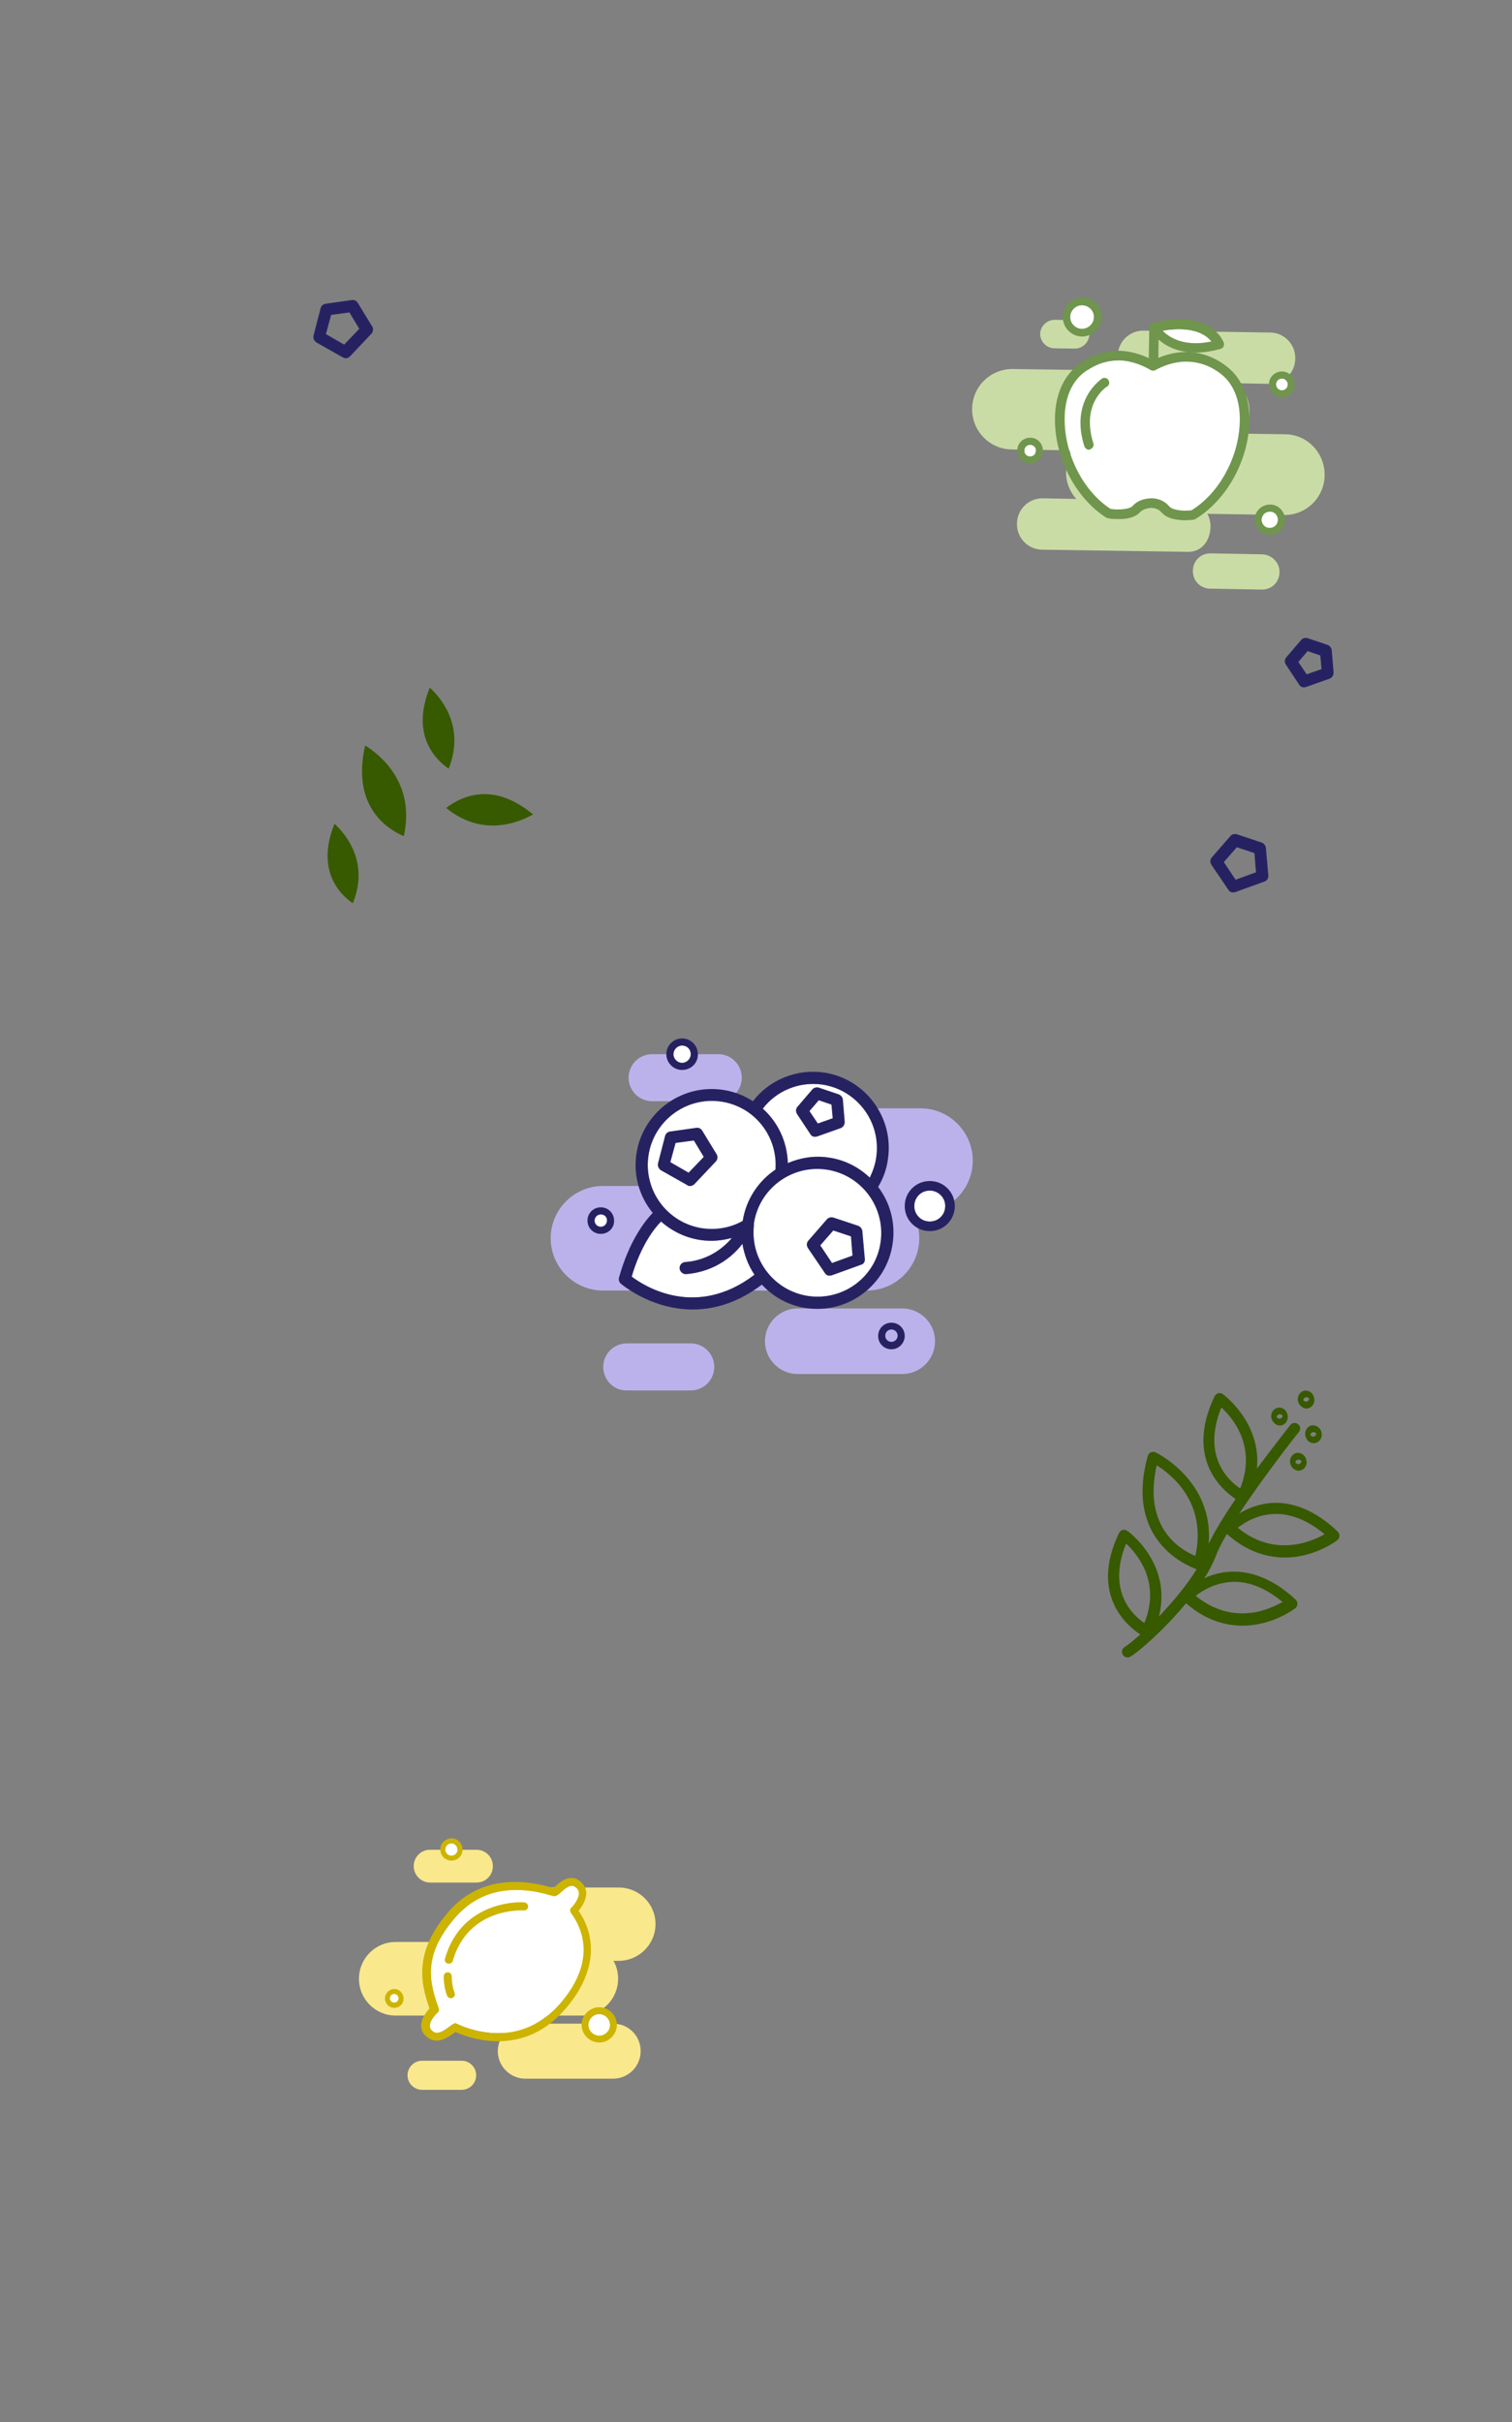 <?xml version="1.0" encoding="utf-8"?>
<!-- Generator: Adobe Illustrator 19.0.0, SVG Export Plug-In . SVG Version: 6.00 Build 0)  -->
<svg version="1.1" id="Layer_1" xmlns="http://www.w3.org/2000/svg" xmlns:xlink="http://www.w3.org/1999/xlink" x="0px" y="0px"
	 viewBox="-53 29.9 489 783" style="enable-background:new -53 29.9 489 783;" xml:space="preserve">
<rect x="-53" y="29.9" width="489" height="783" fill="#808080" stroke="none"/>
<style type="text/css">
	.st0{fill:#FAE88C;}
	.st1{fill:#FFFFFF;}
	.st2{fill:#CCB400;}
	.st3{fill:#BCB2EB;}
	.st4{fill:#262262;}
	.st5{fill:#CADCA6;}
	.st6{fill:#6F964C;}
	.st7{fill:#375900;}
</style>
<g>
	<g>
		<path class="st0" d="M147.1,640.1h-38.9c-6.5,0-11.9,5.3-11.9,11.9c0,2.1,0.5,4,1.5,5.7H75c-6.6,0-11.9,5.3-11.9,11.9
			c0,6.6,5.3,11.9,11.9,11.9H135c6.6,0,11.9-5.3,11.9-11.9c0-2.1-0.5-4.1-1.5-5.8h1.7c6.5,0,11.9-5.3,11.9-11.9
			C159,645.4,153.7,640.1,147.1,640.1z"/>
		<path class="st0" d="M86.1,638.5h15c3,0,5.3-2.4,5.3-5.3c0-3-2.4-5.3-5.3-5.3h-15c-3,0-5.3,2.4-5.3,5.3
			C80.8,636.1,83.2,638.5,86.1,638.5z"/>
		<path class="st0" d="M145.3,684.1h-28.4c-4.9,0-8.9,4-8.9,8.9c0,4.9,4,8.9,8.9,8.9h28.4c4.9,0,8.9-4,8.9-8.9
			C154.2,688,150.2,684.1,145.3,684.1z"/>
		<path class="st0" d="M78.8,700.8c0-2.6,2.1-4.7,4.7-4.7h12.8c2.6,0,4.7,2.1,4.7,4.7l0,0c0,2.6-2.1,4.7-4.7,4.7H83.5
			C80.9,705.5,78.8,703.4,78.8,700.8L78.8,700.8z"/>
	</g>
	<g>
		<g>
			<g>
				<path class="st1" d="M140.8,681c-1.9,0-3.5,1.6-3.5,3.5c0,1.9,1.6,3.5,3.5,3.5c1.9,0,3.5-1.6,3.5-3.5
					C144.3,682.6,142.7,681,140.8,681z"/>
			</g>
		</g>
		<g>
			<g>
				<path class="st1" d="M74.5,674.5c-0.8,0-1.4,0.6-1.4,1.4c0,0.8,0.6,1.4,1.4,1.4c0.8,0,1.4-0.6,1.4-1.4
					C75.9,675.2,75.3,674.5,74.5,674.5z"/>
			</g>
		</g>
		<g>
			<g>
				<path class="st1" d="M93,625.8c-1.1,0-2,0.9-2,2c0,1.1,0.9,2,2,2c1.1,0,2-0.9,2-2C94.9,626.7,94.1,625.8,93,625.8z"/>
			</g>
		</g>
	</g>
	<g>
		<path class="st2" d="M140.8,690.2c-3.1,0-5.7-2.6-5.7-5.7c0-3.1,2.6-5.7,5.7-5.7s5.7,2.6,5.7,5.7
			C146.5,687.6,143.9,690.2,140.8,690.2z M140.8,681c-1.9,0-3.5,1.6-3.5,3.5c0,1.9,1.6,3.5,3.5,3.5c1.9,0,3.5-1.6,3.5-3.5
			C144.3,682.6,142.7,681,140.8,681z"/>
	</g>
	<g>
		<path class="st2" d="M74.5,679c-1.7,0-3-1.4-3-3c0-1.7,1.4-3.1,3-3.1c1.7,0,3,1.4,3,3.1C77.6,677.6,76.2,679,74.5,679z
			 M74.5,674.5c-0.8,0-1.4,0.6-1.4,1.4c0,0.8,0.6,1.4,1.4,1.4c0.8,0,1.4-0.6,1.4-1.4C75.9,675.2,75.3,674.5,74.5,674.5z"/>
	</g>
	<g>
		<path class="st2" d="M93,631.4c-2,0-3.6-1.6-3.6-3.6c0-2,1.6-3.6,3.6-3.6c2,0,3.6,1.6,3.6,3.6C96.6,629.8,95,631.4,93,631.4z
			 M93,625.8c-1.1,0-2,0.9-2,2c0,1.1,0.9,2,2,2c1.1,0,2-0.9,2-2C94.9,626.7,94.1,625.8,93,625.8z"/>
	</g>
	<g>
		<g>
			<path class="st1" d="M94.2,684c0.2,0,0.4,0.1,0.6,0.2c0.1,0,5.8,3,13.2,3c7.7,0,14.5-3.2,20-9.4c11.9-13.6,7.5-24.2,3.8-29.3
				c-0.1-0.1-0.2-0.2-0.2-0.3c-0.3-0.5-0.3-1.2,0.2-1.6c0.7-0.7,2.5-2.9,2.4-4.7c0-0.7-0.3-1.2-0.8-1.7c-0.5-0.4-0.9-0.7-1.4-0.7
				c-1.2,0-2.5,1.2-3.5,2.1c-0.8,0.7-1.4,1.2-2,1.3c0,0-0.1,0-0.1,0h0c-0.3,0-0.7-0.1-1.5-0.3c-2-0.6-6-1.7-11-1.7
				c-7.9,0-14.5,3-19.7,8.9c-11,12.7-8,21.6-5.3,29.4c0.2,0.5,0,1-0.4,1.4c-0.7,0.6-2.5,2.5-2.5,4.2c0,0.6,0.2,1.1,0.6,1.5
				c0.6,0.6,1.1,0.8,1.7,0.8l0,0c1.3,0,2.7-1,3.9-1.9c0.5-0.4,1-0.7,1.5-1C93.8,684.1,94,684,94.2,684z"/>
		</g>
		<g>
			<path class="st1" d="M92.2,664.7c-0.1,0-0.2,0-0.4,0c-0.7-0.2-1.1-0.9-0.9-1.6c5.6-19.5,25.5-18.3,25.7-18.2
				c0.7,0.1,1.2,0.7,1.2,1.4c0,0.7-0.7,1.3-1.4,1.2l0,0c-0.7,0-18-1-23,16.4C93.3,664.3,92.8,664.7,92.2,664.7z"/>
		</g>
		<g>
			<path class="st1" d="M92.8,675.9c-0.5,0-1-0.3-1.2-0.8c-1.1-2.6-1.1-6.1-1.1-6.3c0-0.7,0.6-1.3,1.3-1.3h0c0.7,0,1.3,0.6,1.3,1.3
				c0,0,0,3.2,0.9,5.3c0.3,0.7,0,1.4-0.7,1.7C93.1,675.9,92.9,675.9,92.8,675.9z"/>
		</g>
	</g>
	<g>
		<g>
			<path class="st2" d="M108,689.8c-6.6,0-11.9-2.2-13.7-3c-0.2,0.1-0.4,0.3-0.7,0.5c-1.4,1-3.3,2.3-5.4,2.3l0,0
				c-1.3,0-2.5-0.5-3.6-1.6c-1-0.9-1.4-2.1-1.4-3.4c0.1-2.3,1.8-4.4,2.7-5.4c-2.6-7.6-5.5-17.8,6.1-31.2c5.6-6.5,12.9-9.7,21.6-9.7
				c5.3,0,9.6,1.2,11.7,1.8c0.2,0.1,0.5,0.1,0.6,0.2c0.2-0.1,0.4-0.4,0.7-0.6c1.2-1.1,3.1-2.7,5.2-2.7c1.2,0,2.2,0.5,3.2,1.4
				c1,1,1.6,2.2,1.6,3.5c0,2.3-1.5,4.6-2.5,5.7c6.6,9.6,5,21.2-4.4,31.9C123.8,686.3,116.5,689.8,108,689.8z M94.2,684
				c0.2,0,0.4,0.1,0.6,0.2c0.1,0,5.8,3,13.2,3c7.7,0,14.5-3.2,20-9.4c11.9-13.6,7.5-24.2,3.8-29.3c-0.1-0.1-0.2-0.2-0.2-0.3
				c-0.3-0.5-0.3-1.2,0.2-1.6c0.7-0.7,2.5-2.9,2.4-4.7c0-0.7-0.3-1.2-0.8-1.7c-0.5-0.4-0.9-0.7-1.4-0.7c-1.2,0-2.5,1.2-3.5,2.1
				c-0.8,0.7-1.4,1.2-2,1.3c0,0-0.1,0-0.1,0h0c-0.3,0-0.7-0.1-1.5-0.3c-2-0.6-6-1.7-11-1.7c-7.9,0-14.5,3-19.7,8.9
				c-11,12.7-8,21.6-5.3,29.4c0.2,0.5,0,1-0.4,1.4c-0.7,0.6-2.5,2.5-2.5,4.2c0,0.6,0.2,1.1,0.6,1.5c0.6,0.6,1.1,0.8,1.7,0.8l0,0
				c1.3,0,2.7-1,3.9-1.9c0.5-0.4,1-0.7,1.5-1C93.8,684.1,94,684,94.2,684z"/>
		</g>
		<g>
			<path class="st2" d="M92.2,664.7c-0.1,0-0.2,0-0.4,0c-0.7-0.2-1.1-0.9-0.9-1.6c5.6-19.5,25.5-18.3,25.7-18.2
				c0.7,0.1,1.2,0.7,1.2,1.4c0,0.7-0.7,1.3-1.4,1.2l0,0c-0.7,0-18-1-23,16.4C93.3,664.3,92.8,664.7,92.2,664.7z"/>
		</g>
		<g>
			<path class="st2" d="M92.8,675.9c-0.5,0-1-0.3-1.2-0.8c-1.1-2.6-1.1-6.1-1.1-6.3c0-0.7,0.6-1.3,1.3-1.3h0c0.7,0,1.3,0.6,1.3,1.3
				c0,0,0,3.2,0.9,5.3c0.3,0.7,0,1.4-0.7,1.7C93.1,675.9,92.9,675.9,92.8,675.9z"/>
		</g>
	</g>
</g>
<g>
	<g>
		<path class="st3" d="M244.7,388.2h-55.4c-9.3,0-16.9,7.6-16.9,16.9c0,3,0.8,5.8,2.1,8.2h-32.5c-9.3,0-16.9,7.6-16.9,16.9
			c0,9.3,7.6,16.9,16.9,16.9h85.4c9.3,0,16.9-7.6,16.9-16.9c0-3-0.8-5.8-2.1-8.2h2.5c9.3,0,16.9-7.6,16.9-16.9
			C261.6,395.8,254,388.2,244.7,388.2z"/>
		<path class="st3" d="M157.9,385.9h21.4c4.2,0,7.6-3.4,7.6-7.6c0-4.2-3.4-7.6-7.6-7.6h-21.4c-4.2,0-7.6,3.4-7.6,7.6
			C150.3,382.5,153.7,385.9,157.9,385.9z"/>
		<path class="st3" d="M238.8,452.9H205c-5.8,0-10.6,4.7-10.6,10.6c0,5.8,4.7,10.6,10.6,10.6h33.8c5.8,0,10.6-4.7,10.6-10.6
			C249.4,457.6,244.6,452.9,238.8,452.9z"/>
		<path class="st3" d="M142.1,471.8c0-4.2,3.4-7.6,7.6-7.6h20.7c4.2,0,7.6,3.4,7.6,7.6l0,0c0,4.2-3.4,7.6-7.6,7.6h-20.7
			C145.5,479.5,142.1,476,142.1,471.8L142.1,471.8z"/>
	</g>
	<g>
		<g>
			<g>
				<path class="st1" d="M247.7,414.8c-2.8,0-5,2.2-5,5c0,2.8,2.2,5,5,5s5-2.2,5-5C252.7,417,250.4,414.8,247.7,414.8z"/>
			</g>
		</g>
		<g>
			<g>
				<path class="st1" d="M141.3,422.5c-1.1,0-2,0.9-2,2c0,1.1,0.9,2,2,2c1.1,0,2-0.9,2-2C143.4,423.4,142.5,422.5,141.3,422.5z"/>
			</g>
		</g>
		<g>
			<g>
				<path class="st1" d="M167.6,367.9c-1.5,0-2.8,1.3-2.8,2.8c0,1.5,1.3,2.8,2.8,2.8c1.5,0,2.8-1.3,2.8-2.8
					C170.4,369.1,169.2,367.9,167.6,367.9z"/>
			</g>
		</g>
		<path class="st1" d="M212.8,380.5c11.3,1.6,19.2,12.1,17.6,23.4c-0.3,2.4-1.1,4.6-2.1,6.7c-3.6-3.4-8.2-5.8-13.4-6.5
			c-4.6-0.7-9.1,0.1-13.1,1.8c-0.2-6.9-3.2-13.2-8.1-17.6C198.1,382.5,205.5,379.5,212.8,380.5z M156.7,403.6
			c1.6-11.3,12.1-19.2,23.4-17.6c10.8,1.5,18.5,11.2,17.7,22c-5.5,3.7-9.5,9.6-10.6,16.6c-3.9,2.2-8.4,3-12.9,2.4
			C163,425.4,155.1,414.9,156.7,403.6z M151.3,442.6c3-10.2,7.4-15.7,9.5-17.8c3.5,3.1,7.9,5.3,12.9,6c3.3,0.5,6.7,0.2,10-0.7
			c-2.1,2.5-7,7.2-15.1,7.8c-1.1,0.1-1.9,1-1.8,2.1c0.1,0.9,0.8,1.6,1.7,1.8c0.1,0,0.3,0,0.4,0c10.1-0.8,16-6.8,18.2-9.8
			c0.6,3.6,1.9,7,3.9,10C172.1,456.4,155.4,445.7,151.3,442.6z M208.5,448.9c-11-1.6-18.8-11.6-17.7-22.6c0-0.2,0.1-0.4,0-0.5
			c0-0.1,0-0.2,0-0.2c1.6-11.3,12.1-19.2,23.4-17.6c11.3,1.6,19.2,12.1,17.6,23.4C230.3,442.6,219.8,450.5,208.5,448.9z"/>
	</g>
	<g>
		<path class="st4" d="M247.7,427.9c-4.5,0-8.1-3.6-8.1-8.1c0-4.5,3.6-8.1,8.1-8.1c4.5,0,8.1,3.6,8.1,8.1
			C255.8,424.3,252.2,427.9,247.7,427.9z M247.7,414.8c-2.8,0-5,2.2-5,5c0,2.8,2.2,5,5,5s5-2.2,5-5
			C252.7,417,250.4,414.8,247.7,414.8z"/>
	</g>
	<g>
		<path class="st4" d="M141.3,428.8c-2.4,0-4.3-1.9-4.3-4.3c0-2.4,1.9-4.3,4.3-4.3c2.4,0,4.3,1.9,4.3,4.3
			C145.7,426.9,143.7,428.8,141.3,428.8z M141.3,422.5c-1.1,0-2,0.9-2,2c0,1.1,0.9,2,2,2c1.1,0,2-0.9,2-2
			C143.4,423.4,142.5,422.5,141.3,422.5z"/>
	</g>
	<g>
		<path class="st4" d="M235.3,466.1c-2.4,0-4.3-1.9-4.3-4.3c0-2.4,1.9-4.3,4.3-4.3c2.4,0,4.3,1.9,4.3,4.3
			C239.6,464.1,237.7,466.1,235.3,466.1z M235.3,459.7c-1.1,0-2,0.9-2,2c0,1.1,0.9,2,2,2c1.1,0,2-0.9,2-2
			C237.3,460.6,236.4,459.7,235.3,459.7z"/>
	</g>
	<g>
		<path class="st4" d="M167.6,375.8c-2.8,0-5.1-2.3-5.1-5.1c0-2.8,2.3-5.1,5.1-5.1s5.1,2.3,5.1,5.1
			C172.8,373.5,170.5,375.8,167.6,375.8z M167.6,367.9c-1.5,0-2.8,1.3-2.8,2.8c0,1.5,1.3,2.8,2.8,2.8c1.5,0,2.8-1.3,2.8-2.8
			C170.4,369.1,169.2,367.9,167.6,367.9z"/>
	</g>
	<g>
		<path class="st4" d="M231,413.6c1.7-2.8,2.8-5.9,3.2-9.2c1.9-13.4-7.5-25.9-20.9-27.8c-8.7-1.2-17.5,2.4-22.8,9.3
			c-2.9-1.9-6.3-3.2-9.9-3.7c-13.4-1.9-25.9,7.5-27.8,20.9c-1,7,1.1,13.8,5.3,18.9c-2.5,2.6-7.6,9-10.9,20.9c-0.2,0.7,0,1.5,0.6,2
			c0.1,0.1,7.6,6.5,18.5,8c7.7,1.1,17.2-0.2,27.1-7.7c3.7,4,8.7,6.8,14.5,7.6c13.4,1.9,25.9-7.5,27.8-20.9
			C236.7,425.1,234.8,418.6,231,413.6z M212.8,380.5c11.3,1.6,19.2,12.1,17.6,23.4c-0.3,2.4-1.1,4.6-2.1,6.7
			c-3.6-3.4-8.2-5.8-13.4-6.5c-4.6-0.7-9.1,0.1-13.1,1.8c-0.2-6.9-3.2-13.2-8.1-17.6C198.1,382.5,205.5,379.5,212.8,380.5z
			 M156.7,403.6c1.6-11.3,12.1-19.2,23.4-17.6c10.8,1.5,18.5,11.2,17.7,22c-5.5,3.7-9.5,9.6-10.6,16.6c-3.9,2.2-8.4,3-12.9,2.4
			C163,425.4,155.1,414.9,156.7,403.6z M151.3,442.6c3-10.2,7.4-15.7,9.5-17.8c3.5,3.1,7.9,5.3,12.9,6c3.3,0.5,6.7,0.2,10-0.7
			c-2.1,2.5-7,7.2-15.1,7.8c-1.1,0.1-1.9,1-1.8,2.1c0.1,0.9,0.8,1.6,1.7,1.8c0.1,0,0.3,0,0.4,0c10.1-0.8,16-6.8,18.2-9.8
			c0.6,3.6,1.9,7,3.9,10C172.1,456.4,155.4,445.7,151.3,442.6z M208.5,448.9c-11-1.6-18.8-11.6-17.7-22.6c0-0.2,0.1-0.4,0-0.5
			c0-0.1,0-0.2,0-0.2c1.6-11.3,12.1-19.2,23.4-17.6c11.3,1.6,19.2,12.1,17.6,23.4C230.3,442.6,219.8,450.5,208.5,448.9z"/>
		<path class="st4" d="M169.9,413.3c0.6,0.1,1.2-0.1,1.7-0.6l6.9-7.3c0.6-0.6,0.7-1.6,0.3-2.3l-4.7-7.7c-0.4-0.7-1.2-1-1.9-0.9
			l-8.5,1.2c-0.8,0.1-1.4,0.7-1.6,1.4l-2.3,8.9c-0.2,0.8,0.2,1.7,0.9,2.2l8.5,4.8C169.4,413.2,169.6,413.3,169.9,413.3z
			 M165.5,399.4l5.9-0.8l3.2,5.3l-4.9,5.1l-5.9-3.4L165.5,399.4z"/>
		<path class="st4" d="M226.7,436.9l-0.8-9c-0.1-0.8-0.6-1.4-1.3-1.7l-8.1-2.7c-0.7-0.2-1.6,0-2.1,0.6l-6,6.9
			c-0.6,0.7-0.6,1.6-0.1,2.4l5.5,8.1c0.3,0.5,0.8,0.8,1.3,0.8c0.3,0,0.6,0,0.9-0.1l9.4-3.4C226.3,438.6,226.8,437.8,226.7,436.9z
			 M216.1,438.2l-3.8-5.7l4.2-4.8l5.7,1.9l0.5,6.2L216.1,438.2z"/>
		<path class="st4" d="M209.1,396.6c0.3,0.5,0.8,0.8,1.3,0.8c0.3,0,0.6,0,0.9-0.1l7.6-2.7c0.8-0.3,1.3-1.1,1.3-2l-0.6-7.2
			c-0.1-0.8-0.6-1.4-1.3-1.7l-6.5-2.2c-0.7-0.2-1.6,0-2.1,0.6l-4.8,5.6c-0.6,0.7-0.6,1.6-0.1,2.4L209.1,396.6z M211.8,385.6l4.1,1.4
			l0.4,4.4l-4.8,1.7l-2.7-4L211.8,385.6z"/>
	</g>
	<path class="st4" d="M58.5,145.7c0.6,0.1,1.2-0.1,1.7-0.6l6.9-7.3c0.6-0.6,0.7-1.6,0.3-2.3l-4.7-7.7c-0.4-0.7-1.2-1-1.9-0.9
		l-8.5,1.2c-0.8,0.1-1.4,0.7-1.6,1.4l-2.3,8.9c-0.2,0.8,0.2,1.7,0.9,2.2l8.5,4.8C58,145.5,58.3,145.6,58.5,145.7z M54.1,131.7
		l5.9-0.8l3.2,5.3l-4.9,5.1l-5.9-3.4L54.1,131.7z"/>
	<path class="st4" d="M357.2,313l-0.8-9c-0.1-0.8-0.6-1.4-1.3-1.7l-8.1-2.7c-0.7-0.2-1.6,0-2.1,0.6l-6,6.9c-0.6,0.7-0.6,1.6-0.1,2.4
		l5.5,8.1c0.3,0.5,0.8,0.8,1.3,0.8c0.3,0,0.6,0,0.9-0.1l9.4-3.4C356.7,314.7,357.2,313.9,357.2,313z M346.6,314.3l-3.8-5.7l4.2-4.8
		l5.7,1.9l0.5,6.2L346.6,314.3z"/>
	<path class="st4" d="M367.2,251.3c0.3,0.5,0.8,0.8,1.3,0.8c0.3,0,0.6,0,0.9-0.1l7.6-2.7c0.8-0.3,1.3-1.1,1.3-2l-0.6-7.2
		c-0.1-0.8-0.6-1.4-1.3-1.7l-6.5-2.2c-0.7-0.2-1.6,0-2.1,0.6l-4.8,5.6c-0.6,0.7-0.6,1.6-0.1,2.4L367.2,251.3z M369.9,240.4l4.1,1.4
		l0.4,4.4l-4.8,1.7l-2.7-4L369.9,240.4z"/>
</g>
<g>
	<g>
		<path class="st5" d="M362.7,170.3l-13.7-0.2c1.3-2,2.1-4.4,2.1-6.9c0.1-3.6-1.4-7-3.8-9.4l10.2,0.2c4.6,0.1,8.4-3.6,8.4-8.2
			c0.1-4.6-3.6-8.4-8.2-8.4l-40.8-0.6c-4.6-0.1-8.4,3.6-8.4,8.2c0,1.7,0.5,3.3,1.3,4.7l-35.2-0.5c-7.2-0.1-13.1,5.6-13.2,12.8
			c-0.1,7.2,5.6,13.1,12.8,13.2l19.7,0.3c-1.3,2-2.1,4.4-2.1,6.9c-0.1,3.4,1.2,6.5,3.3,8.8l-10.8-0.2c-4.6-0.1-8.4,3.6-8.4,8.2
			c-0.1,4.6,3.6,8.4,8.2,8.4l47,0.7c4.6,0.1,7.3-3.6,7.4-8.2c0-1.5-0.4-2.9-1-4.1l24.7,0.4c7.2,0.1,13.1-5.6,13.2-12.8
			C375.5,176.3,369.8,170.4,362.7,170.3z"/>
		<path class="st5" d="M287.9,142.5l6.7,0.1c2.5,0,4.6-2,4.7-4.5c0-2.6-2-4.6-4.5-4.7l-6.7-0.1c-2.5,0-4.6,2-4.7,4.5
			C283.4,140.3,285.4,142.4,287.9,142.5z"/>
		<path class="st5" d="M360.8,214.9c0,3.2-2.6,5.7-5.8,5.6l-16.6-0.3c-3.2,0-5.7-2.6-5.6-5.8l0,0c0-3.2,2.6-5.7,5.8-5.6l16.6,0.3
			C358.3,209.2,360.9,211.8,360.8,214.9L360.8,214.9z"/>
	</g>
	<g>
		<path class="st1" d="M280.1,177.5c-1.1,0-1.9-0.9-1.9-1.9c0-1.1,0.9-1.9,1.9-1.9c1.1,0,1.9,0.9,1.9,1.9
			C282,176.7,281.2,177.5,280.1,177.5z"/>
		<g>
			<path class="st6" d="M280.1,179.7c-2.3,0-4.1-1.9-4.1-4.2c0-2.3,1.9-4.1,4.2-4.1c2.3,0,4.1,1.9,4.1,4.2
				C284.2,177.9,282.3,179.7,280.1,179.7z M280.2,173.7c-1.1,0-1.9,0.8-1.9,1.9c0,1.1,0.8,1.9,1.9,1.9c1.1,0,1.9-0.8,1.9-1.9
				C282.1,174.5,281.2,173.7,280.2,173.7z"/>
		</g>
	</g>
	<g>
		<path class="st1" d="M357.7,195.3c1.5,0,2.6,1.2,2.6,2.7c0,1.5-1.2,2.6-2.7,2.6c-1.5,0-2.6-1.2-2.6-2.7
			C355,196.5,356.2,195.3,357.7,195.3z"/>
		<g>
			<path class="st6" d="M357.6,202.8c-2.7,0-4.8-2.3-4.8-5c0-2.7,2.3-4.8,5-4.8c2.7,0,4.8,2.3,4.8,5
				C362.5,200.7,360.3,202.9,357.6,202.8z M357.7,195.3c-1.5,0-2.7,1.2-2.7,2.6c0,1.5,1.2,2.7,2.6,2.7c1.5,0,2.7-1.2,2.7-2.6
				C360.4,196.5,359.2,195.3,357.7,195.3z"/>
		</g>
	</g>
	<g>
		<path class="st1" d="M361.6,152.3c1.1,0,1.9,0.9,1.9,1.9s-0.9,1.9-1.9,1.9c-1.1,0-1.9-0.9-1.9-1.9
			C359.7,153.1,360.6,152.2,361.6,152.3z"/>
		<g>
			<path class="st6" d="M361.5,158.3c-2.3,0-4.1-1.9-4.1-4.2c0-2.3,1.9-4.1,4.2-4.1c2.3,0,4.1,1.9,4.1,4.2S363.8,158.3,361.5,158.3z
				 M361.6,152.3c-1.1,0-1.9,0.8-1.9,1.9c0,1.1,0.8,1.9,1.9,1.9c1.1,0,1.9-0.8,1.9-1.9S362.7,152.3,361.6,152.3z"/>
		</g>
	</g>
	<g>
		<path class="st1" d="M296.9,136.3c-2.1,0-3.9-1.8-3.8-3.9c0-2.1,1.8-3.9,3.9-3.8c2.1,0,3.9,1.8,3.8,3.9
			C300.8,134.6,299,136.3,296.9,136.3z"/>
		<g>
			<path class="st6" d="M296.9,138.7c-3.5-0.1-6.2-2.9-6.2-6.4c0.1-3.5,2.9-6.2,6.4-6.2c3.5,0.1,6.2,2.9,6.2,6.4
				C303.2,135.9,300.3,138.7,296.9,138.7z M297,128.5c-2.1,0-3.9,1.7-3.9,3.8c0,2.1,1.7,3.9,3.8,3.9c2.1,0,3.9-1.7,3.9-3.8
				C300.9,130.3,299.2,128.5,297,128.5z"/>
		</g>
	</g>
	<path class="st1" d="M338.8,140.3c-9.2,1.9-13.9-1.5-15.8-3.5C333,135.1,337.2,138.3,338.8,140.3z"/>
	<path class="st1" d="M348,167.5c-0.7,11.1-7,22-15.6,27.4c-0.4,0-1.3,0.1-2.3,0.1c-2.4,0-4.2-0.5-4.9-1.4c-1.8-2.2-4.2-2.5-5.3-2.6
		c0,0-0.1,0-0.1,0c0,0,0,0,0,0c0,0-0.1,0-0.1,0c0,0,0,0-0.1,0c-0.8,0-4.1,0.2-6.1,2.4c-0.7,0.8-2.5,1.3-5,1.2c-1,0-1.9-0.1-2.3-0.2
		c-8.5-5.6-14.4-16.7-14.8-27.8c-0.2-7.3,2-13.2,6.4-16.4c3.5-2.6,7.2-3.8,11.2-3.8c4.6,0.1,8.4,1.9,10.2,3.1c0.5,0.3,1.1,0.3,1.6,0
		c1.9-1.1,5.8-2.8,10.3-2.7c3.9,0.1,7.6,1.4,11,4.1C346.4,154.3,348.5,160.2,348,167.5z"/>
	<g>
		<g>
			<path class="st6" d="M330,198.1L330,198.1c-3.5-0.1-5.9-0.9-7.3-2.5c-1.1-1.3-2.6-1.5-3.2-1.5c-1,0-2.8,0.3-3.8,1.4
				c-1.4,1.5-3.8,2.3-7.3,2.2c-1.7,0-3-0.2-3.1-0.3c-0.2,0-0.4-0.1-0.6-0.2c-9.5-6.1-16.1-18.3-16.5-30.5c-0.3-8.4,2.5-15.1,7.7-19
				c4-3,8.4-4.4,13-4.4c4.7,0.1,8.7,1.8,11,3.1c2.4-1.2,6.4-2.8,11.1-2.7c4.6,0.1,9,1.7,12.9,4.8c5.1,4,7.7,10.9,7.1,19.2
				c-0.8,12.2-7.8,24.2-17.4,30c-0.2,0.1-0.4,0.2-0.6,0.2C333.1,197.9,331.7,198.1,330,198.1z M319.8,191c1.1,0.1,3.5,0.4,5.3,2.6
				c0.7,0.8,2.5,1.3,4.9,1.4c1,0,1.9-0.1,2.3-0.1c8.7-5.3,14.9-16.3,15.6-27.4c0.5-7.3-1.6-13.2-5.9-16.6c-3.4-2.7-7.1-4-11-4.1
				c-4.6-0.1-8.4,1.7-10.3,2.7c-0.5,0.3-1.1,0.3-1.6,0c-1.9-1.1-5.7-3-10.2-3.1c-3.9-0.1-7.7,1.2-11.2,3.8
				c-4.4,3.2-6.7,9.1-6.4,16.4c0.4,11.1,6.3,22.3,14.8,27.8c0.4,0.1,1.3,0.2,2.3,0.2c2.4,0,4.3-0.4,5-1.2c2-2.3,5.3-2.4,6.1-2.4
				c0,0,0,0,0.1,0c0,0,0.1,0,0.1,0c0,0,0,0,0,0l0,0C319.7,191,319.8,191,319.8,191z"/>
		</g>
		<g>
			<path class="st6" d="M320,148.3c-0.9,0-1.5-0.7-1.5-1.6l0.2-11c0-0.7,0.5-1.3,1.2-1.5c19-4.4,22.7,6.1,22.9,6.5
				c0.1,0.4,0.1,0.8-0.1,1.2c-0.2,0.4-0.5,0.7-1,0.8c-10.7,3-16.9-0.3-20-3l-0.1,7C321.5,147.6,320.8,148.3,320,148.3z M323,136.8
				c1.9,2,6.7,5.4,15.8,3.5C337.2,138.3,333,135.1,323,136.8z"/>
		</g>
		<g>
			<path class="st6" d="M299.2,175.3c-0.6,0-1.2-0.4-1.5-1.1c-4.8-15.1,5.6-21.8,5.7-21.9c0.7-0.5,1.7-0.2,2.1,0.5
				c0.5,0.7,0.2,1.7-0.5,2.1c-0.4,0.2-8.4,5.6-4.4,18.3c0.3,0.8-0.2,1.7-1,1.9C299.5,175.3,299.3,175.3,299.2,175.3z"/>
		</g>
	</g>
</g>
<g>
	<path class="st7" d="M355.3,516.2c-3,0.6-5.6,1.8-7.5,3c8.1-12.3,19.1-26.2,19.3-26.4c0.6-0.8,0.5-1.9-0.3-2.5
		c-0.8-0.6-1.9-0.5-2.5,0.3c-0.4,0.5-5.2,6.6-10.8,14.1c1.5-15-10.9-24-11-24.1c-0.4-0.3-1-0.4-1.5-0.3c-0.5,0.1-0.9,0.5-1.2,1
		c-9.5,20,2.3,30.2,6.8,33.2c-3.5,5.2-6.8,10.4-8.7,14.5c1.7-20.5-17-29.5-17.2-29.6c-0.5-0.2-1-0.2-1.5,0c-0.5,0.2-0.8,0.6-1,1.2
		c-7.6,27.4,12.8,35.5,15.8,36.6c-3.1,5.1-7.8,10.7-12.2,15.3c4.4-17.2-10-27.6-10.2-27.7c-0.4-0.3-1-0.4-1.5-0.3
		c-0.5,0.1-0.9,0.5-1.2,1c-9.5,19.9,2.6,30,6.9,32.8c-2.2,1.9-4,3.4-5,4c-0.9,0.5-1.2,1.6-0.7,2.5c0.4,0.7,1.2,1,1.9,0.9
		c0.2,0,0.4-0.1,0.5-0.2c3.1-1.8,11.2-9,18.1-17.3c8.8,7.7,17.7,7.9,23.6,6.7c6.9-1.4,11.5-4.9,11.7-5.1c0.4-0.3,0.7-0.8,0.7-1.4
		c0-0.5-0.2-1-0.6-1.4c-9.9-9.2-18.7-9.7-24.3-8.6c-2,0.4-3.7,1-5.2,1.7c1.6-2.4,2.8-4.9,3.7-7.1c0.7-2,2-4.5,3.6-7.2
		c8.9,8,18,8.3,24,7.1c6.9-1.4,11.5-4.9,11.7-5.1c0.4-0.3,0.7-0.8,0.7-1.4c0-0.5-0.2-1-0.6-1.4C369.7,515.6,360.9,515,355.3,516.2z
		 M342,484.9c3.7,3.4,11.5,12.6,6.1,26.2C344.3,508.6,335.6,500.6,342,484.9z M311.2,528.9c3.6,3.4,11.3,12.4,5.9,25.7
		C313.4,552.1,304.9,544.3,311.2,528.9z M321.1,503.6c4.8,3,16.3,12.1,12.5,29.3C328.8,531,316.5,523.7,321.1,503.6z M361.8,547.8
		c-1.8,1-4.7,2.4-8.3,3.2c-7.1,1.4-13.8-0.3-19.8-5.2c1.7-1.3,4.7-3.3,8.7-4.1C348.8,540.3,355.3,542.4,361.8,547.8z M367.1,529
		c-7.1,1.4-13.8-0.3-19.8-5.2c1.7-1.3,4.7-3.3,8.7-4.1c6.4-1.3,12.9,0.8,19.4,6.2C373.6,526.9,370.7,528.3,367.1,529z"/>
	<path class="st7" d="M86,252.2c3.7,3.4,11.5,12.6,6.1,26.2C88.3,275.8,79.6,267.9,86,252.2z M55.2,296.2
		c3.6,3.4,11.3,12.4,5.9,25.7C57.4,319.4,48.9,311.6,55.2,296.2z M65.1,270.9c4.8,3,16.3,12.1,12.5,29.3
		C72.8,298.2,60.5,291,65.1,270.9z M111.1,296.3c-7.1,1.4-13.8-0.3-19.8-5.2c1.7-1.3,4.7-3.3,8.7-4.1c6.4-1.3,12.9,0.8,19.4,6.2
		C117.6,294.2,114.7,295.6,111.1,296.3z"/>
	<path class="st7" d="M361.4,490.7c1.4-0.3,2.4-1.8,2-3.4c-0.3-1.6-1.7-2.6-3.2-2.3c-1.4,0.3-2.4,1.8-2,3.4
		C358.6,489.9,360,491,361.4,490.7z M360.7,487.1c0.5-0.1,1,0.2,1.1,0.5c0.1,0.3-0.3,0.8-0.8,0.9c-0.5,0.1-1-0.2-1.1-0.5
		C359.9,487.7,360.2,487.2,360.7,487.1z"/>
	<path class="st7" d="M370,485.2c1.4-0.3,2.4-1.8,2-3.4c-0.3-1.6-1.8-2.6-3.2-2.3c-1.4,0.3-2.4,1.8-2,3.4
		C367.2,484.4,368.6,485.5,370,485.2z M369.3,481.6c0.5-0.1,1,0.2,1.1,0.5c0.1,0.3-0.3,0.8-0.8,0.9c-0.5,0.1-1-0.2-1.1-0.5
		C368.5,482.2,368.8,481.7,369.3,481.6z"/>
	<path class="st7" d="M371.2,490.7c-1.4,0.3-2.4,1.8-2,3.4c0.3,1.6,1.7,2.6,3.2,2.3c1.4-0.3,2.4-1.8,2-3.4
		C374.1,491.5,372.6,490.5,371.2,490.7z M371.9,494.3c-0.5,0.1-1-0.2-1.1-0.5c-0.1-0.3,0.3-0.8,0.8-0.9c0.5-0.1,1,0.2,1.1,0.5
		C372.7,493.7,372.4,494.2,371.9,494.3z"/>
	<path class="st7" d="M366.3,499.6c-1.4,0.3-2.4,1.8-2,3.4c0.3,1.6,1.8,2.6,3.2,2.3c1.4-0.3,2.4-1.8,2-3.4
		C369.2,500.4,367.8,499.4,366.3,499.6z M367.1,503.2c-0.5,0.1-1-0.2-1.1-0.5c-0.1-0.3,0.2-0.8,0.8-0.9c0.5-0.1,1,0.2,1.1,0.5
		C367.9,502.6,367.6,503.1,367.1,503.2z"/>
</g>
</svg>

